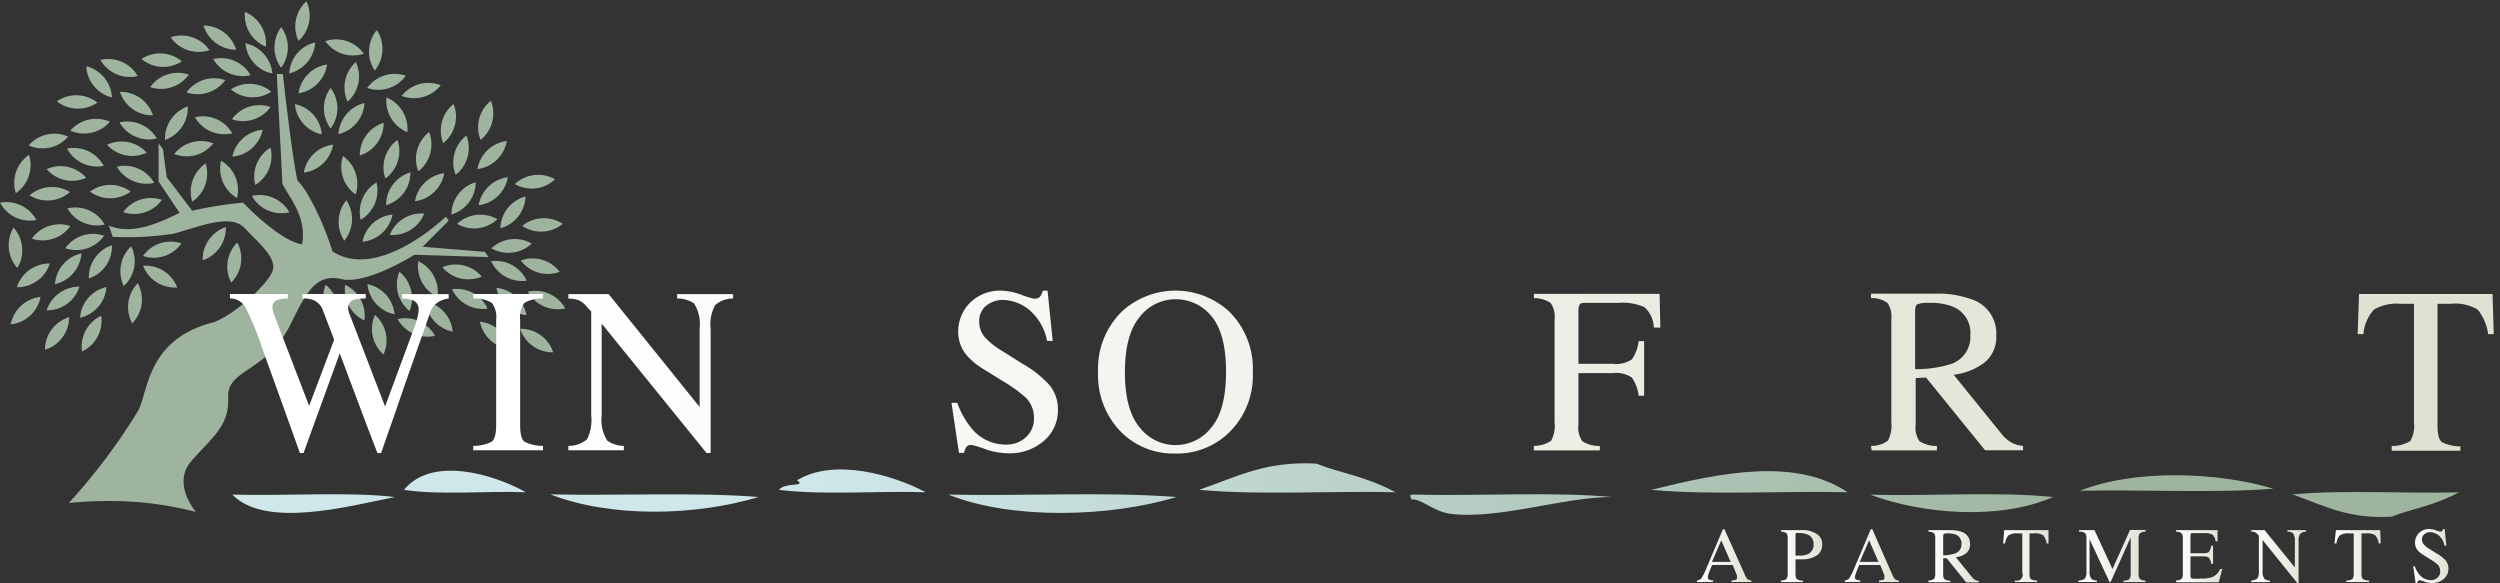 <svg id="Layer_1" data-name="Layer 1" xmlns="http://www.w3.org/2000/svg" xmlns:xlink="http://www.w3.org/1999/xlink" viewBox="0 0 268 62.5"><rect x="0" y="0" width="268" height="62.5" fill="#333333" stroke="none"/><defs><style>.cls-1{fill:#9fb49f;}.cls-2{fill:url(#New_Gradient_Swatch_2);}.cls-3{fill:url(#New_Gradient_Swatch_2-2);}.cls-4{fill:url(#New_Gradient_Swatch_2-5);}.cls-10,.cls-11,.cls-12,.cls-13,.cls-14,.cls-15,.cls-5,.cls-6,.cls-7,.cls-8,.cls-9{fill-rule:evenodd;}.cls-5{fill:url(#New_Gradient_Swatch_1);}.cls-6{fill:url(#New_Gradient_Swatch_1-2);}.cls-7{fill:url(#New_Gradient_Swatch_1-3);}.cls-8{fill:url(#New_Gradient_Swatch_1-4);}.cls-9{fill:url(#New_Gradient_Swatch_1-5);}.cls-10{fill:url(#New_Gradient_Swatch_1-6);}.cls-11{fill:url(#New_Gradient_Swatch_1-7);}.cls-12{fill:url(#New_Gradient_Swatch_1-8);}.cls-13{fill:url(#New_Gradient_Swatch_1-9);}.cls-14{fill:url(#New_Gradient_Swatch_1-10);}.cls-15{fill:url(#New_Gradient_Swatch_1-11);}.cls-16{fill:url(#New_Gradient_Swatch_2-14);}.cls-17{fill:url(#New_Gradient_Swatch_2-15);}.cls-18{fill:url(#New_Gradient_Swatch_2-16);}.cls-19{fill:url(#New_Gradient_Swatch_2-17);}.cls-20{fill:url(#New_Gradient_Swatch_2-18);}.cls-21{fill:url(#New_Gradient_Swatch_2-19);}.cls-22{fill:url(#New_Gradient_Swatch_2-20);}.cls-23{fill:url(#New_Gradient_Swatch_2-21);}.cls-24{fill:url(#New_Gradient_Swatch_2-22);}.cls-25{fill:url(#New_Gradient_Swatch_2-23);}</style><linearGradient id="New_Gradient_Swatch_2" x1="58.38" y1="40.04" x2="241.73" y2="40.04" gradientUnits="userSpaceOnUse"><stop offset="0" stop-color="#fff"/><stop offset="1" stop-color="#dfe1d2"/></linearGradient><linearGradient id="New_Gradient_Swatch_2-2" x1="58.38" y1="39.89" x2="241.73" y2="39.89" xlink:href="#New_Gradient_Swatch_2"/><linearGradient id="New_Gradient_Swatch_2-5" x1="58.38" y1="39.88" x2="241.73" y2="39.88" xlink:href="#New_Gradient_Swatch_2"/><linearGradient id="New_Gradient_Swatch_1" x1="11.46" y1="-1843.76" x2="293.14" y2="-1843.76" gradientTransform="matrix(1, 0, 0, -1, 0, -1789.67)" gradientUnits="userSpaceOnUse"><stop offset="0.27" stop-color="#cfe7ea"/><stop offset="0.75" stop-color="#9fb49f"/></linearGradient><linearGradient id="New_Gradient_Swatch_1-2" x1="11.46" y1="-1843.65" x2="293.14" y2="-1843.65" xlink:href="#New_Gradient_Swatch_1"/><linearGradient id="New_Gradient_Swatch_1-3" x1="11.46" y1="-1841.33" x2="293.14" y2="-1841.33" xlink:href="#New_Gradient_Swatch_1"/><linearGradient id="New_Gradient_Swatch_1-4" x1="11.46" y1="-1841.3" x2="293.14" y2="-1841.3" xlink:href="#New_Gradient_Swatch_1"/><linearGradient id="New_Gradient_Swatch_1-5" x1="11.46" y1="-1843.6" x2="293.14" y2="-1843.6" xlink:href="#New_Gradient_Swatch_1"/><linearGradient id="New_Gradient_Swatch_1-6" x1="11.46" y1="-1843.65" x2="293.14" y2="-1843.65" xlink:href="#New_Gradient_Swatch_1"/><linearGradient id="New_Gradient_Swatch_1-7" x1="11.46" y1="-1843.61" x2="293.14" y2="-1843.61" xlink:href="#New_Gradient_Swatch_1"/><linearGradient id="New_Gradient_Swatch_1-8" x1="11.46" y1="-1841.24" x2="293.14" y2="-1841.24" xlink:href="#New_Gradient_Swatch_1"/><linearGradient id="New_Gradient_Swatch_1-9" x1="11.46" y1="-1840.91" x2="293.14" y2="-1840.91" xlink:href="#New_Gradient_Swatch_1"/><linearGradient id="New_Gradient_Swatch_1-10" x1="11.46" y1="49.21" x2="293.14" y2="49.21" gradientTransform="translate(0 2.59)" xlink:href="#New_Gradient_Swatch_1"/><linearGradient id="New_Gradient_Swatch_1-11" x1="11.46" y1="51.53" x2="293.14" y2="51.53" gradientTransform="translate(0 2.59)" xlink:href="#New_Gradient_Swatch_1"/><linearGradient id="New_Gradient_Swatch_2-14" x1="181.91" y1="59.56" x2="187.71" y2="59.56" xlink:href="#New_Gradient_Swatch_2"/><linearGradient id="New_Gradient_Swatch_2-15" x1="190.93" y1="59.61" x2="195.34" y2="59.61" xlink:href="#New_Gradient_Swatch_2"/><linearGradient id="New_Gradient_Swatch_2-16" x1="197.76" y1="59.56" x2="203.56" y2="59.56" xlink:href="#New_Gradient_Swatch_2"/><linearGradient id="New_Gradient_Swatch_2-17" x1="206.73" y1="59.61" x2="212.13" y2="59.61" xlink:href="#New_Gradient_Swatch_2"/><linearGradient id="New_Gradient_Swatch_2-18" x1="214.8" y1="59.61" x2="219.64" y2="59.61" xlink:href="#New_Gradient_Swatch_2"/><linearGradient id="New_Gradient_Swatch_2-19" x1="222.85" y1="59.61" x2="230.01" y2="59.61" xlink:href="#New_Gradient_Swatch_2"/><linearGradient id="New_Gradient_Swatch_2-20" x1="233.26" y1="59.61" x2="238.18" y2="59.61" xlink:href="#New_Gradient_Swatch_2"/><linearGradient id="New_Gradient_Swatch_2-21" x1="241.33" y1="59.66" x2="247.18" y2="59.66" xlink:href="#New_Gradient_Swatch_2"/><linearGradient id="New_Gradient_Swatch_2-22" x1="250.36" y1="59.61" x2="255.21" y2="59.61" xlink:href="#New_Gradient_Swatch_2"/><linearGradient id="New_Gradient_Swatch_2-23" x1="258.67" y1="59.61" x2="262.44" y2="59.61" xlink:href="#New_Gradient_Swatch_2"/></defs><path class="cls-1" d="M36,34.73a3.65,3.65,0,0,1-1.09-4.2h0A3.64,3.64,0,0,1,36,34.73Z"/><path class="cls-1" d="M43.9,33.34a3.66,3.66,0,0,1-1.09-4.21h0a3.66,3.66,0,0,1,1.09,4.21Z"/><path class="cls-1" d="M39.08,34.36A3.65,3.65,0,0,1,37,30.53h0a3.66,3.66,0,0,1,2.06,3.83Z"/><path class="cls-1" d="M41.11,38a3.64,3.64,0,0,1-.91-4.24h0A3.63,3.63,0,0,1,41.11,38Z"/><path class="cls-1" d="M42.3,33.69a3.64,3.64,0,0,1-2.91-3.23h0a3.66,3.66,0,0,1,2.91,3.23Z"/><path class="cls-1" d="M48.53,35.55a3.65,3.65,0,0,1-2.91-3.23h0a3.64,3.64,0,0,1,2.91,3.23Z"/><path class="cls-1" d="M46.63,36a3.63,3.63,0,0,1-4-1.79h0a3.62,3.62,0,0,1,4,1.79Z"/><path class="cls-1" d="M60.59,33.06a3.63,3.63,0,0,1-4-1.79h0a3.64,3.64,0,0,1,4,1.79Z"/><path class="cls-1" d="M60,29.14a3.64,3.64,0,0,1-4.17-1.21h0A3.65,3.65,0,0,1,60,29.14Z"/><path class="cls-1" d="M60.32,24a3.65,3.65,0,0,1-4.34.22h0A3.65,3.65,0,0,1,60.32,24Z"/><path class="cls-1" d="M56.33,21.06a3.64,3.64,0,0,1-2.69,3.41h0a3.65,3.65,0,0,1,2.69-3.41Z"/><path class="cls-1" d="M25.41,21.23a3.65,3.65,0,0,1-1.71-4h0a3.62,3.62,0,0,1,1.71,4Z"/><path class="cls-1" d="M32.57,18.5a3.65,3.65,0,0,1,3.14-3h0a3.65,3.65,0,0,1-3.14,3Z"/><path class="cls-1" d="M44.49,21.57a3.64,3.64,0,0,1,3.13-3h0a3.65,3.65,0,0,1-3.13,3Z"/><path class="cls-1" d="M44.84,18.35A3.63,3.63,0,0,1,46,14.16h0a3.66,3.66,0,0,1-1.13,4.19Z"/><path class="cls-1" d="M51.18,18.12a3.65,3.65,0,0,1,3.15-3h0a3.66,3.66,0,0,1-3.15,3Z"/><path class="cls-1" d="M48.84,18.72A3.63,3.63,0,0,1,50,14.53h0a3.64,3.64,0,0,1-1.13,4.19Z"/><path class="cls-1" d="M22.43,5.38A3.64,3.64,0,0,1,18.3,4h0a3.64,3.64,0,0,1,4.13,1.34Z"/><path class="cls-1" d="M39,5.76a3.66,3.66,0,0,1-4.13-1.35h0A3.65,3.65,0,0,1,39,5.76Z"/><path class="cls-1" d="M11.17,25.26A3.65,3.65,0,0,1,7,26.61H7a3.64,3.64,0,0,1,4.13-1.35Z"/><path class="cls-1" d="M19.45,26.09a3.62,3.62,0,0,1-4.12,1.35h0a3.64,3.64,0,0,1,4.12-1.35Z"/><path class="cls-1" d="M12,26.29a3.62,3.62,0,0,1-2.48,3.56h0A3.65,3.65,0,0,1,12,26.29Z"/><path class="cls-1" d="M24.21,24.34a3.64,3.64,0,0,1-2.48,3.56h0a3.66,3.66,0,0,1,2.48-3.56Z"/><path class="cls-1" d="M25.44,26a3.64,3.64,0,0,1-.65,4.29h0A3.63,3.63,0,0,1,25.44,26Z"/><path class="cls-1" d="M28.16,13.91a3.63,3.63,0,0,1-3.25,2.88h0a3.65,3.65,0,0,1,3.25-2.88Z"/><path class="cls-1" d="M29,15.83a3.65,3.65,0,0,1-1.64,4h0a3.64,3.64,0,0,1,1.64-4Z"/><path class="cls-1" d="M14.07,26.4a3.64,3.64,0,0,1-.8,4.27h0a3.65,3.65,0,0,1,.8-4.27Z"/><path class="cls-1" d="M7.54,24.23a3.63,3.63,0,0,1-4.13,1.35h0a3.66,3.66,0,0,1,4.13-1.35Z"/><path class="cls-1" d="M15.37,28.49A3.63,3.63,0,0,1,19,30.82h0a3.66,3.66,0,0,1-3.66-2.33Z"/><path class="cls-1" d="M44.84,28a3.67,3.67,0,0,1,2.06,3.83h0A3.66,3.66,0,0,1,44.84,28Z"/><path class="cls-1" d="M5,18.13a3.65,3.65,0,0,1,4.24.93h0A3.63,3.63,0,0,1,5,18.13Z"/><path class="cls-1" d="M7.19,15.93a3.66,3.66,0,0,1,3.93,1.85h0a3.64,3.64,0,0,1-3.93-1.85Z"/><path class="cls-1" d="M0,21.73A3.65,3.65,0,0,1,3.9,23.58h0A3.64,3.64,0,0,1,0,21.73Z"/><path class="cls-1" d="M3.08,15.59a3.62,3.62,0,0,1,4.23-.94h0a3.64,3.64,0,0,1-4.23.94Z"/><path class="cls-1" d="M7.54,14a3.65,3.65,0,0,1,4.24-.95h0A3.64,3.64,0,0,1,7.54,14Z"/><path class="cls-1" d="M6.1,10.86a3.65,3.65,0,0,1,4.34.14h0a3.65,3.65,0,0,1-4.34-.14Z"/><path class="cls-1" d="M3.11,16.6A3.66,3.66,0,0,1,1.7,20.71h0A3.64,3.64,0,0,1,3.11,16.6Z"/><path class="cls-1" d="M1.45,24.4a3.65,3.65,0,0,1,.41,4.33h0a3.68,3.68,0,0,1-.41-4.33Z"/><path class="cls-1" d="M7.5,20.59a3.64,3.64,0,0,1-4.33.35h0a3.66,3.66,0,0,1,4.33-.35Z"/><path class="cls-1" d="M30.14,7.26a3.66,3.66,0,0,1,0-4.35h0a3.66,3.66,0,0,1,0,4.35Z"/><path class="cls-1" d="M29.2,7.88a3.62,3.62,0,0,1-2.89-3.24h0A3.67,3.67,0,0,1,29.2,7.88Z"/><path class="cls-1" d="M28.5,5a3.64,3.64,0,0,1-2.24-3.72h0A3.65,3.65,0,0,1,28.5,5Z"/><path class="cls-1" d="M25.31,5.33a3.66,3.66,0,0,1-3.49-2.59h0a3.64,3.64,0,0,1,3.49,2.59Z"/><path class="cls-1" d="M26.86,8.06a3.66,3.66,0,0,1-4-1.73h0a3.65,3.65,0,0,1,4,1.73Z"/><path class="cls-1" d="M29.08,9.83a3.62,3.62,0,0,1-4.33-.25h0a3.65,3.65,0,0,1,4.33.25Z"/><path class="cls-1" d="M29,11.47a3.63,3.63,0,0,1-4.14,1.31h0A3.65,3.65,0,0,1,29,11.47Z"/><path class="cls-1" d="M19.5,6.58a3.65,3.65,0,0,1-4.34-.26h0a3.65,3.65,0,0,1,4.34.26Z"/><path class="cls-1" d="M20.24,8A3.66,3.66,0,0,1,16.1,9.34h0A3.64,3.64,0,0,1,20.24,8Z"/><path class="cls-1" d="M16.4,12.36a3.64,3.64,0,0,1-3.54-2.51h0a3.64,3.64,0,0,1,3.54,2.51Z"/><path class="cls-1" d="M24.14,8.59A3.65,3.65,0,0,1,20,9.9h0a3.63,3.63,0,0,1,4.14-1.31Z"/><path class="cls-1" d="M14,20.54a3.66,3.66,0,0,1-4.35,0h0a3.65,3.65,0,0,1,4.35,0Z"/><path class="cls-1" d="M15.73,16.37a3.64,3.64,0,0,1-4.25-.85h0a3.63,3.63,0,0,1,4.25.85Z"/><path class="cls-1" d="M16.53,19.6a3.66,3.66,0,0,1-4-1.73h0a3.65,3.65,0,0,1,4,1.73Z"/><path class="cls-1" d="M31,22.76A3.63,3.63,0,0,1,27,21h0a3.65,3.65,0,0,1,4,1.73Z"/><path class="cls-1" d="M17.35,21.43a3.64,3.64,0,0,1-4.14,1.31h0a3.64,3.64,0,0,1,4.14-1.31Z"/><path class="cls-1" d="M43.5,8.12a3.63,3.63,0,0,1-4.14,1.31h0A3.64,3.64,0,0,1,43.5,8.12Z"/><path class="cls-1" d="M41.3,19.11A3.66,3.66,0,0,1,42.61,15h0a3.63,3.63,0,0,1-1.31,4.14Z"/><path class="cls-1" d="M38.86,25.9A3.65,3.65,0,0,1,42.08,23h0a3.66,3.66,0,0,1-3.22,2.92Z"/><path class="cls-1" d="M41.78,25.18a3.65,3.65,0,0,1,3.7-2.28h0a3.65,3.65,0,0,1-3.7,2.28Z"/><path class="cls-1" d="M41.39,22A3.64,3.64,0,0,1,44,18.48h0A3.65,3.65,0,0,1,41.39,22Z"/><path class="cls-1" d="M47.51,15.35a3.66,3.66,0,0,1,1.11-4.2h0a3.64,3.64,0,0,1-1.11,4.2Z"/><path class="cls-1" d="M51.52,15a3.64,3.64,0,0,1,1.1-4.2h0a3.65,3.65,0,0,1-1.1,4.2Z"/><path class="cls-1" d="M38.67,23.56a3.66,3.66,0,0,1,1.69-4h0a3.64,3.64,0,0,1-1.69,4Z"/><path class="cls-1" d="M36.91,25.8a3.65,3.65,0,0,1,.22-4.34h0a3.65,3.65,0,0,1-.22,4.34Z"/><path class="cls-1" d="M40.17,7.56a3.65,3.65,0,0,1,.22-4.34h0a3.65,3.65,0,0,1-.22,4.34Z"/><path class="cls-1" d="M38.12,20.85a3.63,3.63,0,0,1-1.35-4.12h0a3.64,3.64,0,0,1,1.35,4.12Z"/><path class="cls-1" d="M48.39,23A3.64,3.64,0,0,1,51,19.53h0A3.66,3.66,0,0,1,48.39,23Z"/><path class="cls-1" d="M51.31,22a3.65,3.65,0,0,1,3.13-3h0a3.65,3.65,0,0,1-3.13,3Z"/><path class="cls-1" d="M49,24a3.66,3.66,0,0,1,4.32-.5h0A3.65,3.65,0,0,1,49,24Z"/><path class="cls-1" d="M55.19,19.73a3.66,3.66,0,0,1,4.31-.51h0a3.62,3.62,0,0,1-4.31.51Z"/><path class="cls-1" d="M47.42,28.65a3.64,3.64,0,0,1,4.22,1h0a3.65,3.65,0,0,1-4.22-1Z"/><path class="cls-1" d="M52.68,26.62A3.64,3.64,0,0,1,57,26.11h0a3.64,3.64,0,0,1-4.31.51Z"/><path class="cls-1" d="M52.65,28a3.65,3.65,0,0,1,3.81,2.09h0A3.65,3.65,0,0,1,52.65,28Z"/><path class="cls-1" d="M48.46,31a3.64,3.64,0,0,1,3.81,2.08h0A3.63,3.63,0,0,1,48.46,31Z"/><path class="cls-1" d="M53.22,30.86a3.64,3.64,0,0,1,3.22,2.92h0a3.65,3.65,0,0,1-3.22-2.92Z"/><path class="cls-1" d="M51.45,34.49a3.67,3.67,0,0,1,3.23,2.92h0a3.65,3.65,0,0,1-3.23-2.92Z"/><path class="cls-1" d="M55.76,35.25a3.64,3.64,0,0,1,3.54,2.52h0a3.66,3.66,0,0,1-3.54-2.52Z"/><path class="cls-1" d="M4.82,37.48A3.66,3.66,0,0,1,7.41,34h0a3.65,3.65,0,0,1-2.59,3.49Z"/><path class="cls-1" d="M8.79,37.68a3.66,3.66,0,0,1,2.06-3.83h0a3.65,3.65,0,0,1-2.06,3.83Z"/><path class="cls-1" d="M14.17,34.66a3.65,3.65,0,0,1,.6-4.3h0a3.64,3.64,0,0,1-.6,4.3Z"/><path class="cls-1" d="M11.41,30.77a3.64,3.64,0,0,1-2.83,3.29h0a3.64,3.64,0,0,1,2.83-3.29Z"/><path class="cls-1" d="M8.73,27.16a3.66,3.66,0,0,1-2.84,3.3h0a3.66,3.66,0,0,1,2.84-3.3Z"/><path class="cls-1" d="M8.52,30.73A3.64,3.64,0,0,1,5,33.27H5a3.67,3.67,0,0,1,3.53-2.54Z"/><path class="cls-1" d="M5.34,28.25a3.66,3.66,0,0,1-3.53,2.54h0a3.65,3.65,0,0,1,3.53-2.54Z"/><path class="cls-1" d="M4.35,31.83a3.65,3.65,0,0,1-3.2,2.94h0a3.65,3.65,0,0,1,3.2-2.94Z"/><path class="cls-1" d="M16.81,14.85a3.64,3.64,0,0,1-4-1.73h0a3.67,3.67,0,0,1,4,1.73Z"/><path class="cls-1" d="M24.9,14.29a3.64,3.64,0,0,1-4-1.72h0a3.63,3.63,0,0,1,4,1.72Z"/><path class="cls-1" d="M12,10.45A3.63,3.63,0,0,1,9.25,7.1h0A3.65,3.65,0,0,1,12,10.45Z"/><path class="cls-1" d="M14.76,8.15a3.64,3.64,0,0,1-4-1.73h0a3.65,3.65,0,0,1,4,1.73Z"/><path class="cls-1" d="M17.69,15a3.65,3.65,0,0,1,2.44-3.59h0A3.65,3.65,0,0,1,17.69,15Z"/><path class="cls-1" d="M20.61,21.62a3.65,3.65,0,0,1,1.44-4.1h0a3.66,3.66,0,0,1-1.44,4.1Z"/><path class="cls-1" d="M32,10a3.66,3.66,0,0,1,3.06-3.09h0A3.65,3.65,0,0,1,32,10Z"/><path class="cls-1" d="M18.68,16.51a3.64,3.64,0,0,1,4.19-1.14h0a3.64,3.64,0,0,1-4.19,1.14Z"/><path class="cls-1" d="M43.06,10.28a3.64,3.64,0,0,1,4.19-1.14h0a3.66,3.66,0,0,1-4.19,1.14Z"/><path class="cls-1" d="M11.22,24.07a3.66,3.66,0,0,1-4-1.73h0a3.63,3.63,0,0,1,4,1.73Z"/><path class="cls-1" d="M32,4.39A3.64,3.64,0,0,1,32.85.14h0A3.64,3.64,0,0,1,32,4.39Z"/><path class="cls-1" d="M31,7.87a3.64,3.64,0,0,1,2.79-3.33h0A3.65,3.65,0,0,1,31,7.87Z"/><path class="cls-1" d="M35.44,13.77a3.65,3.65,0,0,1,0-4.34h0a3.61,3.61,0,0,1,0,4.34Z"/><path class="cls-1" d="M34.5,14.4a3.64,3.64,0,0,1-2.89-3.24h0A3.63,3.63,0,0,1,34.5,14.4Z"/><path class="cls-1" d="M43.67,14.17a3.63,3.63,0,0,1-2.24-3.72h0a3.65,3.65,0,0,1,2.24,3.72Z"/><path class="cls-1" d="M38.57,16.67a3.65,3.65,0,0,1,2.56-3.51h0a3.65,3.65,0,0,1-2.56,3.51Z"/><path class="cls-1" d="M37.26,10.9a3.66,3.66,0,0,1,.89-4.25h0a3.63,3.63,0,0,1-.89,4.25Z"/><path class="cls-1" d="M36.28,14.38a3.65,3.65,0,0,1,2.79-3.33h0a3.64,3.64,0,0,1-2.79,3.33Z"/><path class="cls-1" d="M24.46,42.61c.12,3.1-1.68,4.2-4,6.88C19.19,51,19.54,53,21,54.88a36.37,36.37,0,0,0-9.46-1.17c-1.43,0-2.83.08-4.16.21a64.88,64.88,0,0,0,7.39-9.82c1.13-1.92.87-7.64,7.94-9.5,2.14-.56,6.45-4.46,6.58-5.83S27.69,26,26.2,24.43s-4.84-.13-7.57.62a33.58,33.58,0,0,1-6.55.34l-.4-1.21c2.6,1.12,5.71-.47,7.57-1.36L17,19.46V15.37l.47.62.4,3,2.73,3.6a43.89,43.89,0,0,1,5.46-.87s3.85,4.09,6.33,4.47c.5-2.86-1.24-4.84-2.11-6.46L29.67,7.93l.65,0s1,9.09,1.58,11.45c1.12,1,3,5,3.73,7.57,5,3.23,12.16-3.72,12.16-3.72l.31.43-2.79,2.79L52,27l.37.56-7.94-.25s-5.09,3.23-7.82,2.61-3.74,1.35-5.46,4.84C28.55,40,24.33,39.5,24.46,42.61Z"/><path class="cls-2" d="M30.85,31.52V32a3.87,3.87,0,0,0-1.07.14.76.76,0,0,0-.57.76,1.61,1.61,0,0,0,.07.49c0,.15.11.35.2.6l3.66,9.52,2.68-7.09L34.63,33.3a1.87,1.87,0,0,0-1-1.12,3.18,3.18,0,0,0-1.2-.19v-.47h6.78V32a4.93,4.93,0,0,0-1.31.14.83.83,0,0,0-.57.86,1.48,1.48,0,0,0,.05.39c0,.11.11.34.25.69l3.65,9.49L44.45,35a7.11,7.11,0,0,0,.37-1.3,2.85,2.85,0,0,0,.06-.52,1,1,0,0,0-.66-1A3.24,3.24,0,0,0,43.1,32v-.47h5V32a3,3,0,0,0-1,.31,2.18,2.18,0,0,0-1,1.24l-2.65,7.54-1,2.91-1.6,4.57h-.39l-1.11-2.89-2.93-7.8L32.54,48.56h-.39l-1.88-5.24-2.14-5.93a31.38,31.38,0,0,0-1.84-4.5,1.93,1.93,0,0,0-1.64-.9v-.47Z"/><path class="cls-3" d="M50.73,47.8a4.36,4.36,0,0,0,2-.46c.3-.24.46-.84.46-1.82V34.27a2.5,2.5,0,0,0-.46-1.8,3.57,3.57,0,0,0-2-.48v-.47h7.48V32a3.57,3.57,0,0,0-2,.48,2.5,2.5,0,0,0-.45,1.8V45.52c0,1,.15,1.58.45,1.82a4.36,4.36,0,0,0,2,.46v.47H50.73Z"/><path class="cls-2" d="M60.93,47.8a3.07,3.07,0,0,0,2-.71,4.61,4.61,0,0,0,.45-2.55V33.39L63,33a2.71,2.71,0,0,0-.94-.81A3.87,3.87,0,0,0,60.93,32v-.47h4.32L75,43.63V35.22a4.08,4.08,0,0,0-.61-2.7A3.13,3.13,0,0,0,72.59,32v-.47h6V32a2.94,2.94,0,0,0-1.93.71,4.35,4.35,0,0,0-.48,2.54V48.56h-.44L64.5,34.69v9.85a4.16,4.16,0,0,0,.6,2.7,3.14,3.14,0,0,0,1.77.56v.47H60.93Z"/><path class="cls-3" d="M81.23,47.8a3.77,3.77,0,0,0,1.8-.5c.28-.23.42-.83.42-1.78V34.27A2.62,2.62,0,0,0,83,32.49a3.09,3.09,0,0,0-1.81-.5v-.47h6.82a13.47,13.47,0,0,1,5.83,1.14q4.31,2,4.3,7.29a8.72,8.72,0,0,1-.77,3.6,7.52,7.52,0,0,1-2.33,2.88,8.27,8.27,0,0,1-2,1.12,13.84,13.84,0,0,1-4.77.72h-7Zm5.09-.67a2.63,2.63,0,0,0,1.26.2,9.16,9.16,0,0,0,4.88-1.18Q95.4,44.35,95.4,40A7.11,7.11,0,0,0,93,34.12a8.49,8.49,0,0,0-5.5-1.68,2.53,2.53,0,0,0-1.16.18.91.91,0,0,0-.3.82V46.31A.91.91,0,0,0,86.32,47.13Z"/><path class="cls-4" d="M102.62,43.18a9,9,0,0,0,1.51,2.71,4.71,4.71,0,0,0,3.74,1.77,3.06,3.06,0,0,0,2.09-.77,2.66,2.66,0,0,0,.88-2.13,3,3,0,0,0-.89-2.15,15.47,15.47,0,0,0-2.44-1.75l-2.16-1.34a7.45,7.45,0,0,1-1.55-1.25,3.86,3.86,0,0,1-1.08-2.64A4.36,4.36,0,0,1,104,32.44a4.58,4.58,0,0,1,3.38-1.28,6.64,6.64,0,0,1,2.08.43,8.25,8.25,0,0,0,1.39.43.8.8,0,0,0,.65-.23,1.54,1.54,0,0,0,.28-.63h.52l.55,5.39h-.6a5.77,5.77,0,0,0-2-3.4,4.69,4.69,0,0,0-2.7-1,2.83,2.83,0,0,0-1.81.61,2.07,2.07,0,0,0-.77,1.7,2.51,2.51,0,0,0,.59,1.67,7.74,7.74,0,0,0,1.84,1.47L109.62,39a11.46,11.46,0,0,1,2.95,2.36,4.09,4.09,0,0,1,.84,2.57,4.27,4.27,0,0,1-1.5,3.33,5.56,5.56,0,0,1-3.84,1.33,7.61,7.61,0,0,1-2.45-.44,9.26,9.26,0,0,0-1.46-.45.62.62,0,0,0-.6.27,1.76,1.76,0,0,0-.21.58h-.55L102,43.18Z"/><path class="cls-3" d="M120.26,33.4a8.5,8.5,0,0,1,11.51,0,8.59,8.59,0,0,1,2.53,6.49,8.5,8.5,0,0,1-2.62,6.55A8,8,0,0,1,126,48.62a7.94,7.94,0,0,1-5.91-2.4,8.7,8.7,0,0,1-2.38-6.32A8.62,8.62,0,0,1,120.26,33.4Zm1.9,12.4a4.85,4.85,0,0,0,7.68.05q1.59-1.86,1.59-6t-1.6-6A4.92,4.92,0,0,0,126,32.08,4.84,4.84,0,0,0,122.16,34q-1.57,1.9-1.57,5.91T122.16,45.8Z"/><path class="cls-3" d="M137.42,47.8a2.86,2.86,0,0,0,1.82-.57,3.54,3.54,0,0,0,.36-2v-11a2.68,2.68,0,0,0-.4-1.75,3,3,0,0,0-1.78-.53v-.47h7a10.28,10.28,0,0,1,3.64.56,3.84,3.84,0,0,1,2.77,3.86,3.53,3.53,0,0,1-1.23,2.9,6.75,6.75,0,0,1-3.34,1.33l5.21,6.43a3.67,3.67,0,0,0,1,.85,3.14,3.14,0,0,0,1.23.35v.47h-4.07l-6.33-7.8-1.11.06v5a2.54,2.54,0,0,0,.42,1.78,3.56,3.56,0,0,0,1.86.5v.47h-7ZM146.07,39a3.06,3.06,0,0,0,2-3.1,3,3,0,0,0-1.81-3,6.28,6.28,0,0,0-2.56-.43,3.28,3.28,0,0,0-1.31.15q-.24.15-.24.72v6.23A12.33,12.33,0,0,0,146.07,39Z"/><path class="cls-3" d="M164.43,47.8a3.31,3.31,0,0,0,1.85-.55,3.36,3.36,0,0,0,.37-2v-11a2.63,2.63,0,0,0-.41-1.76,3,3,0,0,0-1.81-.52v-.47h13.48l.08,3.62h-.7a3.07,3.07,0,0,0-1-2.19,5.8,5.8,0,0,0-2.83-.46H170c-.34,0-.55,0-.65.17a1.18,1.18,0,0,0-.14.68V39h3.67a3,3,0,0,0,2.06-.48,4.11,4.11,0,0,0,.72-1.95h.59v5.85h-.59a4.2,4.2,0,0,0-.73-1.95,3,3,0,0,0-2.05-.47h-3.67v5.53a2.49,2.49,0,0,0,.43,1.78,3.4,3.4,0,0,0,1.86.5v.47h-7.08Z"/><path class="cls-3" d="M183.41,33.4a8.5,8.5,0,0,1,11.51,0,8.59,8.59,0,0,1,2.53,6.49,8.5,8.5,0,0,1-2.62,6.55,8,8,0,0,1-5.67,2.17,7.94,7.94,0,0,1-5.91-2.4,8.7,8.7,0,0,1-2.38-6.32A8.62,8.62,0,0,1,183.41,33.4Zm1.9,12.4a4.81,4.81,0,0,0,3.85,1.91A4.86,4.86,0,0,0,193,45.85q1.59-1.86,1.59-6c0-2.76-.53-4.75-1.61-6a4.89,4.89,0,0,0-3.81-1.84A4.84,4.84,0,0,0,185.31,34q-1.58,1.9-1.58,5.91T185.31,45.8Z"/><path class="cls-3" d="M200.57,47.8a2.86,2.86,0,0,0,1.82-.57,3.54,3.54,0,0,0,.36-2v-11a2.61,2.61,0,0,0-.41-1.75,2.9,2.9,0,0,0-1.77-.53v-.47h7a10.28,10.28,0,0,1,3.64.56A3.84,3.84,0,0,1,214,35.94a3.53,3.53,0,0,1-1.23,2.9,6.75,6.75,0,0,1-3.34,1.33l5.21,6.43a3.67,3.67,0,0,0,1,.85,3.14,3.14,0,0,0,1.23.35v.47h-4.07l-6.33-7.8-1.11.06v5a2.54,2.54,0,0,0,.42,1.78,3.56,3.56,0,0,0,1.86.5v.47h-7ZM209.22,39a3.07,3.07,0,0,0,2-3.1,3,3,0,0,0-1.81-3,6.28,6.28,0,0,0-2.56-.43,3.28,3.28,0,0,0-1.31.15q-.24.15-.24.72v6.23A12.33,12.33,0,0,0,209.22,39Z"/><path class="cls-3" d="M219.35,47.8a3.78,3.78,0,0,0,1.81-.5c.28-.23.41-.83.41-1.78V34.27a2.64,2.64,0,0,0-.4-1.76,3,3,0,0,0-1.82-.52v-.47h13.44l.09,3.62h-.64a3.62,3.62,0,0,0-1-2.16,5.33,5.33,0,0,0-2.86-.49H225q-.56,0-.69.18a1.28,1.28,0,0,0-.13.67V39h3.91a3,3,0,0,0,2.06-.48,4.11,4.11,0,0,0,.72-1.95h.59v5.85h-.59a4.2,4.2,0,0,0-.73-1.95,3,3,0,0,0-2-.47h-3.91v6.26c0,.5.16.8.48.89a16,16,0,0,0,2.85.14,9.69,9.69,0,0,0,3.8-.56,5.17,5.17,0,0,0,2.2-2.73h.71L233,48.27H219.35Z"/><path class="cls-4" d="M238.05,43.18a9,9,0,0,0,1.51,2.71,4.71,4.71,0,0,0,3.74,1.77,3.06,3.06,0,0,0,2.09-.77,2.66,2.66,0,0,0,.88-2.13,3,3,0,0,0-.89-2.15,15.47,15.47,0,0,0-2.44-1.75l-2.16-1.34a7.45,7.45,0,0,1-1.55-1.25,3.86,3.86,0,0,1-1.08-2.64,4.36,4.36,0,0,1,1.27-3.19,4.58,4.58,0,0,1,3.38-1.28,6.64,6.64,0,0,1,2.08.43,8.25,8.25,0,0,0,1.39.43.8.8,0,0,0,.65-.23,1.54,1.54,0,0,0,.28-.63h.52l.55,5.39h-.6a5.77,5.77,0,0,0-2-3.4,4.69,4.69,0,0,0-2.7-1,2.83,2.83,0,0,0-1.81.61,2.07,2.07,0,0,0-.77,1.7,2.51,2.51,0,0,0,.59,1.67,7.74,7.74,0,0,0,1.84,1.47L245.05,39A11.64,11.64,0,0,1,248,41.37a4.09,4.09,0,0,1,.84,2.57,4.27,4.27,0,0,1-1.5,3.33,5.56,5.56,0,0,1-3.84,1.33,7.61,7.61,0,0,1-2.45-.44,8.89,8.89,0,0,0-1.47-.45A.62.62,0,0,0,239,48a1.56,1.56,0,0,0-.21.58h-.55l-.76-5.38Z"/><path class="cls-3" d="M252.89,31.52H267.2l.13,4.3h-.6a5.28,5.28,0,0,0-1.13-2.64,4.72,4.72,0,0,0-2.89-.61H261.3v13c0,1,.16,1.58.46,1.82a4.36,4.36,0,0,0,2,.46v.47h-7.37V47.8a3.5,3.5,0,0,0,2-.53,3.34,3.34,0,0,0,.39-2V32.57h-1.42a4.86,4.86,0,0,0-2.86.61,4.39,4.39,0,0,0-1.14,2.64h-.62Z"/><path class="cls-5" d="M155.42,55.07c-1.75-.24-3.13-1.66-4.12-1.53-.05-.32-.37-.53.25-.52,7,.18,14.69-.33,21.3.26C167.71,53.25,160.52,55.76,155.42,55.07Z"/><path class="cls-6" d="M42.33,53.28c-5.1-.59-11.74-.09-17.43-.26C28.45,56.67,37.23,54.31,42.33,53.28Z"/><path class="cls-7" d="M177,52.51c6.54.6,14.13.09,21.07.26C192.43,49,184.43,50.68,177,52.51Z"/><path class="cls-8" d="M43.3,52.51c3.88.6,8.8.09,13.08.26C52.82,50.78,46.27,48.88,43.3,52.51Z"/><path class="cls-9" d="M81.32,53.28C74.87,52.75,66.55,53.15,59,53,65.5,55.52,74.49,55.33,81.32,53.28Z"/><path class="cls-10" d="M126.12,53.28c-7.67-.59-16.39-.08-24.46-.26C108.48,55.76,119,55.44,126.12,53.28Z"/><path class="cls-11" d="M220.08,53.28c-6-.62-13.93-.05-19.62-.26C206.12,55.14,214.4,55.78,220.08,53.28Z"/><path class="cls-12" d="M83.5,52.51c4.76.6,10.57.09,15.74.26-3.48-1.85-9.81-3.72-13.8-1.28C86.53,52.22,84.13,51.67,83.5,52.51Z"/><path class="cls-13" d="M128.54,52.51c6.54.6,14.13.09,21.07.26-3.48-1.83-6-2.05-8.48-3.07C135.7,49.41,132.72,51.06,128.54,52.51Z"/><path class="cls-14" d="M243.7,52.39c-6.5.5-13.89.07-20.73.22C228.75,50.29,237.65,50.56,243.7,52.39Z"/><path class="cls-15" d="M245.75,53c5.54-.51,12-.07,17.85-.22-2.94,1.55-5.08,1.74-7.18,2.6C251.81,55.67,249.29,54.27,245.75,53Z"/><path class="cls-16" d="M181.91,62.39v-.16a.66.66,0,0,0,.48-.24,6.55,6.55,0,0,0,.56-1.13l1.75-4.13h.16L187,61.5a2.09,2.09,0,0,0,.33.58.74.74,0,0,0,.42.15v.16h-2.13v-.16a1.85,1.85,0,0,0,.47-.08c.07,0,.11-.1.11-.23a1.72,1.72,0,0,0,0-.21,2.19,2.19,0,0,0-.12-.33l-.33-.81h-2.22c-.22.55-.35.89-.39,1a1,1,0,0,0-.06.29.28.28,0,0,0,.17.29,1.24,1.24,0,0,0,.4.07v.16Zm3.61-2.16-1-2.31-1,2.31Z"/><path class="cls-17" d="M190.93,62.23c.32,0,.51-.09.59-.19a1.14,1.14,0,0,0,.12-.66V57.74a.9.9,0,0,0-.13-.58.94.94,0,0,0-.58-.17v-.16h2.21a2.69,2.69,0,0,1,1.63.42,1.27,1.27,0,0,1,.57,1.09,1.35,1.35,0,0,1-.63,1.24,2.92,2.92,0,0,1-1.57.38h-.66v1.53c0,.31.05.51.15.59a1.12,1.12,0,0,0,.65.16v.16h-2.35Zm2.83-4.93a2.16,2.16,0,0,0-.9-.16.66.66,0,0,0-.32,0,.32.32,0,0,0-.06.23v2.19l.3,0h.13a2.06,2.06,0,0,0,.91-.16,1.14,1.14,0,0,0,.6-1.12A1.05,1.05,0,0,0,193.76,57.3Z"/><path class="cls-18" d="M197.76,62.39v-.16a.66.66,0,0,0,.48-.24,6.55,6.55,0,0,0,.56-1.13l1.75-4.13h.16l2.1,4.77a2.09,2.09,0,0,0,.33.58.74.74,0,0,0,.42.15v.16h-2.13v-.16a1.85,1.85,0,0,0,.47-.08c.07,0,.11-.1.11-.23a1.72,1.72,0,0,0,0-.21,2.19,2.19,0,0,0-.12-.33l-.33-.81H199.3c-.22.55-.35.89-.39,1a1,1,0,0,0-.06.29.28.28,0,0,0,.17.29,1.24,1.24,0,0,0,.4.07v.16Zm3.61-2.16-1-2.31-1,2.31Z"/><path class="cls-19" d="M206.73,62.23a1,1,0,0,0,.61-.18,1.2,1.2,0,0,0,.12-.67V57.74a.87.87,0,0,0-.14-.58,1,1,0,0,0-.59-.17v-.16h2.33a3.51,3.51,0,0,1,1.21.18,1.29,1.29,0,0,1,.92,1.29,1.18,1.18,0,0,1-.41,1,2.26,2.26,0,0,1-1.11.44l1.73,2.13a1.37,1.37,0,0,0,.32.29,1,1,0,0,0,.41.11v.16h-1.35l-2.1-2.59-.37,0v1.66a.86.86,0,0,0,.14.59,1.17,1.17,0,0,0,.62.16v.16h-2.34Zm2.88-2.91a1,1,0,0,0,.66-1,1,1,0,0,0-.59-1,2.25,2.25,0,0,0-.85-.14,1.16,1.16,0,0,0-.44.05.3.3,0,0,0-.08.24v2.07A4.36,4.36,0,0,0,209.61,59.32Z"/><path class="cls-20" d="M214.85,56.83h4.75l0,1.43h-.2a1.78,1.78,0,0,0-.37-.88,1.58,1.58,0,0,0-1-.2h-.47v4.3q0,.48.15.6a1.36,1.36,0,0,0,.67.15v.16H216v-.16a.64.64,0,0,0,.79-.85v-4.2h-.47a1.65,1.65,0,0,0-1,.2,1.51,1.51,0,0,0-.38.88h-.2Z"/><path class="cls-21" d="M222.85,62.23a1,1,0,0,0,.67-.23,1.54,1.54,0,0,0,.15-.85V57.74a.82.82,0,0,0-.15-.59,1,1,0,0,0-.65-.16v-.16h1.66L226.46,61l1.88-4.19H230V57a1,1,0,0,0-.6.17.85.85,0,0,0-.14.58v3.73a.85.85,0,0,0,.14.59,1,1,0,0,0,.6.17v.16h-2.35v-.16q.51,0,.63-.18a1.08,1.08,0,0,0,.13-.67V57.61l-2.15,4.78h-.12L224,57.8v3.35a1.35,1.35,0,0,0,.2.9,1,1,0,0,0,.58.18v.16h-2Z"/><path class="cls-22" d="M233.26,62.23a1.18,1.18,0,0,0,.6-.16.85.85,0,0,0,.14-.59V57.74a.85.85,0,0,0-.14-.58,1,1,0,0,0-.6-.17v-.16h4.46l0,1.2h-.21a1.21,1.21,0,0,0-.32-.72,1.88,1.88,0,0,0-.95-.16h-1.15c-.12,0-.2,0-.22.06a.37.37,0,0,0-.05.22v1.88h1.3c.36,0,.59-.05.68-.16a1.37,1.37,0,0,0,.24-.65h.2v1.94h-.2a1.32,1.32,0,0,0-.24-.64c-.1-.11-.32-.16-.68-.16h-1.3v2.08c0,.17.06.27.16.3a5.65,5.65,0,0,0,1,0,3.07,3.07,0,0,0,1.26-.19A1.69,1.69,0,0,0,238,61h.23l-.38,1.42h-4.54Z"/><path class="cls-23" d="M241.33,62.23A1,1,0,0,0,242,62a1.54,1.54,0,0,0,.15-.85v-3.7l-.11-.14a.77.77,0,0,0-.71-.32v-.16h1.44l3.24,4V58.06a1.41,1.41,0,0,0-.2-.9,1,1,0,0,0-.6-.17v-.16h2V57a1,1,0,0,0-.64.23,1.43,1.43,0,0,0-.16.85v4.42h-.14l-3.72-4.61v3.27a1.41,1.41,0,0,0,.2.9,1,1,0,0,0,.59.18v.16h-2Z"/><path class="cls-24" d="M250.41,56.83h4.75l.05,1.43H255a1.77,1.77,0,0,0-.38-.88,1.58,1.58,0,0,0-1-.2h-.47v4.3c0,.32.06.52.16.6a1.31,1.31,0,0,0,.66.15v.16h-2.45v-.16a1.13,1.13,0,0,0,.67-.17,1.17,1.17,0,0,0,.13-.68v-4.2h-.47a1.63,1.63,0,0,0-1,.2,1.44,1.44,0,0,0-.38.88h-.21Z"/><path class="cls-25" d="M258.86,60.7a2.91,2.91,0,0,0,.5.9,1.57,1.57,0,0,0,1.24.59,1,1,0,0,0,.7-.26.9.9,0,0,0,.29-.71,1,1,0,0,0-.29-.71,5.2,5.2,0,0,0-.82-.58l-.71-.45a2.3,2.3,0,0,1-.52-.41,1.28,1.28,0,0,1-.36-.88,1.47,1.47,0,0,1,.43-1.06,1.51,1.51,0,0,1,1.12-.42,2.28,2.28,0,0,1,.69.14,2.29,2.29,0,0,0,.46.14.28.28,0,0,0,.22-.07.51.51,0,0,0,.09-.21h.17l.18,1.79h-.2a1.88,1.88,0,0,0-.65-1.13,1.62,1.62,0,0,0-.9-.32.91.91,0,0,0-.6.21.67.67,0,0,0-.26.56.81.81,0,0,0,.2.55,2.35,2.35,0,0,0,.61.49l.74.46a3.69,3.69,0,0,1,1,.78,1.34,1.34,0,0,1,.28.85,1.41,1.41,0,0,1-.5,1.11,1.85,1.85,0,0,1-1.27.44,2.4,2.4,0,0,1-.81-.15,3.3,3.3,0,0,0-.49-.15.22.22,0,0,0-.2.09.8.8,0,0,0-.07.2h-.18l-.25-1.79Z"/></svg>